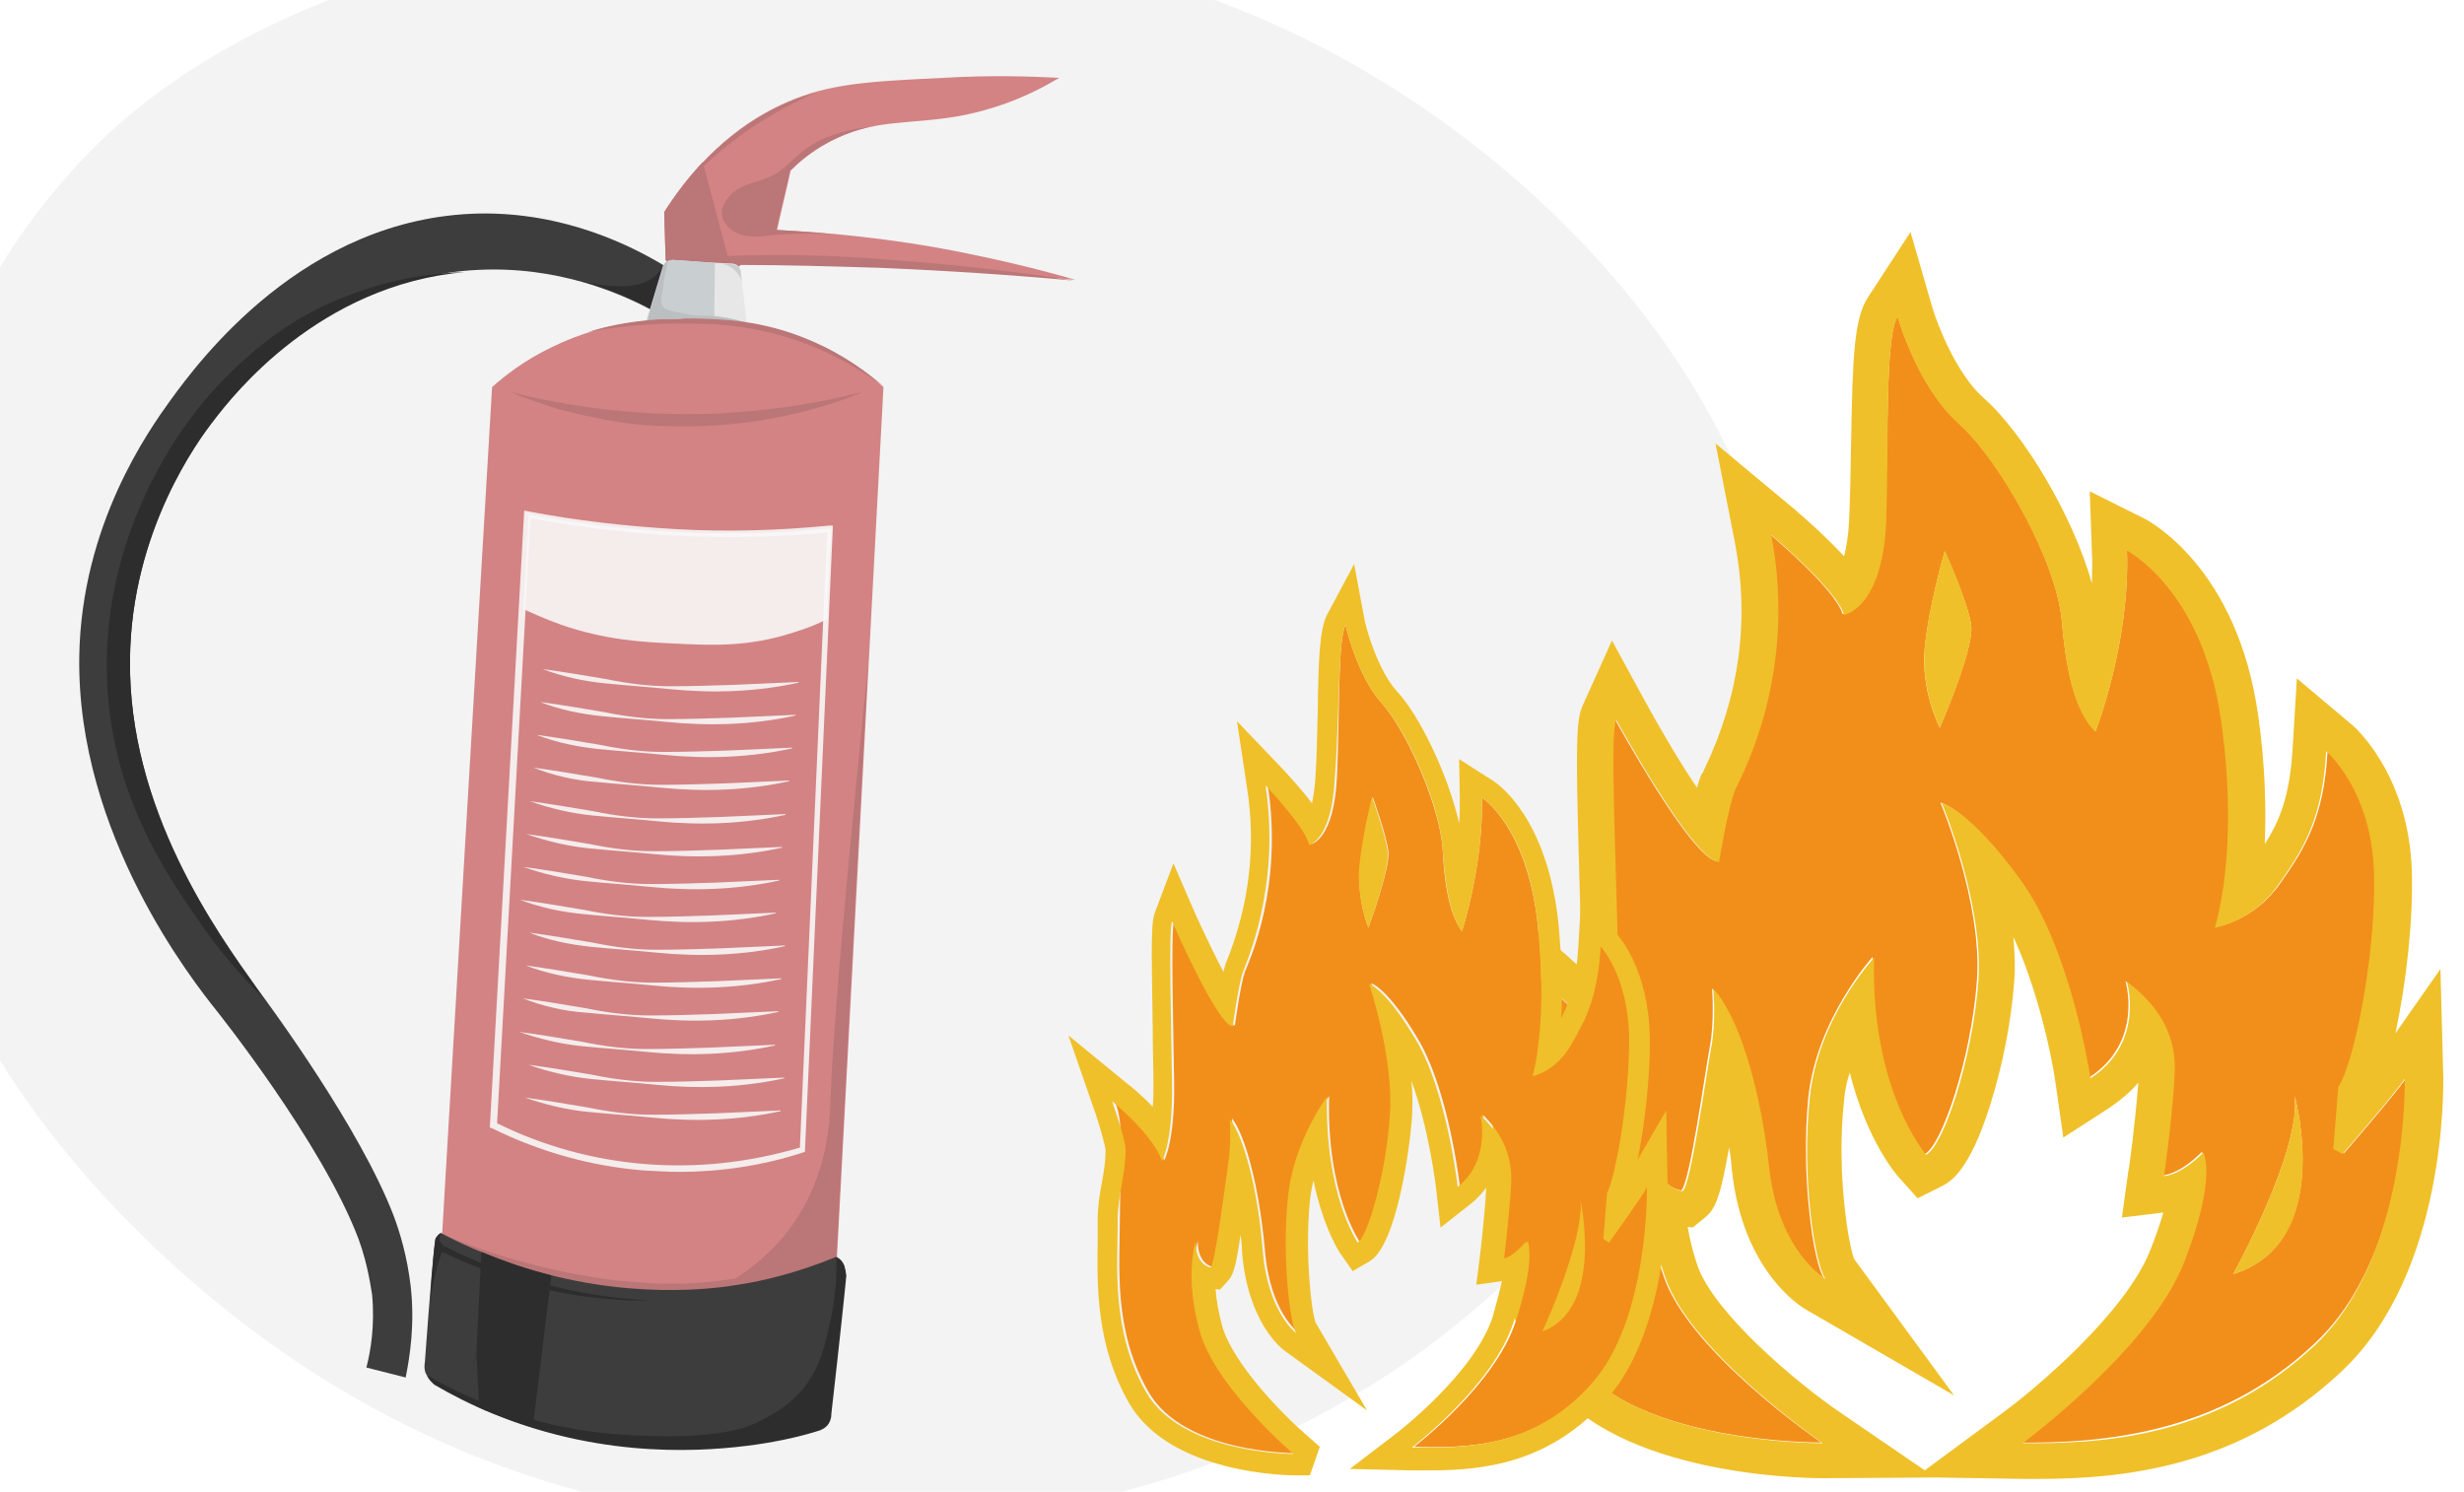<svg xmlns="http://www.w3.org/2000/svg" xmlns:xlink="http://www.w3.org/1999/xlink" xml:space="preserve" id="Ebene_1" x="0" y="0" version="1.1" viewBox="0 0 345 209"><style>.st3{fill:#f28f1a}.st4{fill:#efc029}.st6{fill:#3d3d3d}.st7{fill:#2d2d2e}.st8{fill:#d38384}.st9{fill:#bb7677}.st11{fill:#c9ced1}.st13{opacity:.9;fill:#f8f7f7;enable-background:new}</style><g id="brand:_v1"><path id="bg_00000060750605673241195030000000299649282949162419_" d="M0 0h345v209H0z" style="fill:#fff"/><path d="M15.4 18.5C9.5 24 4.3 30.4 0 37.4v111.1c6.8 10.9 15.5 20.8 25 29.3 16.2 14.5 34.9 25.3 56.5 31.1h75.6c14.8-3.9 29.3-10.4 42.4-20 29.3-21.6 51.7-58.5 50.9-92.2-.8-34-25.1-64.5-53.1-82.9-8.8-5.8-18-10.4-27.5-13.9H46.3c-11.5 4.5-22 10.5-30.9 18.6" style="fill:#f3f3f3"/><path d="M0 0h345v209H0z" style="fill:none"/><path d="M336.9 151c-1.6 2.3-8.7 10.5-8.7 10.5l-1.3-.7.7-8.7c2-3 5.3-18.2 5-29.9s-6.7-17.1-6.7-17.1c-.5 9.2-3 13.5-6.7 18.7s-8.9 6-8.9 6 3.5-10.4.9-28.9C308.4 82.4 297.8 77 297.8 77c.5 12.9-4.4 25.4-4.4 25.4-2.4-2.5-4-7-4.7-15.4s-8.7-22.6-14.5-27.8-8.5-14.9-8.5-14.9c-1.8 2.8-1.2 16.7-1.8 28.8-.6 12-5.9 12.9-5.9 12.9-1-3.5-10.2-11.2-10.2-11.2 3.7 19.2-3.9 33.3-5 35.6s-2.3 10.2-2.3 10.2c-3.5 0-14.4-19.9-14.4-19.9-.8 1.8 0 20.1.2 31.1s-2.3 14.6-2.3 14.6c-2.1-5-15.7-15.4-12.3-12 .2.2.4.4.5.7 2.7 4 1.4 14.1 1.5 22.4.1 8.9-1.5 21.2 6.9 33C229.1 202.2 255 202 255 202s-18.3-12.5-22-23.1c-3.7-10.5-1.1-17.1-1.1-17.1 0 4.5 3.5 4.9 3.5 4.9 1.2-1 3.3-16.4 4-20.1s.3-8.2.3-8.2c3.2 3.3 6.5 13 7.8 24.9s7.9 15.7 7.9 15.7c-1.5-2-3.3-14.4-2.2-25.4 1.2-11 9-19.6 9-19.6-.5 18.7 7.3 27.6 7.3 27.6 2.4-1.2 6.5-13.4 7.3-24.3s-5.1-24.9-5.1-24.9 3.8.8 11 10.7 9.8 27.8 9.8 27.8c7.7-5 5.1-13.5 5.1-13.5 3.8 2.8 6.9 6.9 6.7 12.5-.2 5.7-1.5 14.7-1.5 14.7 2.7-.3 5.5-3.3 5.5-3.3s2 3.3-2.7 15.4c-4.7 12-23.6 25.3-23.6 25.3 12.6.2 28.7-1.3 41.9-13.7 13.6-12.4 13-37.3 13-37.3m-65.3-49.1s-2.7-5.2-2.1-11.2 2.8-13.5 2.8-13.5 3.2 7 3.7 10.4c.4 3.3-4.4 14.3-4.4 14.3m41.1 76.5s9.5-17.2 8.6-24.9c0 0 5.6 20.5-8.6 24.9" class="st3"/><path d="M265.7 44.4s2.7 9.7 8.5 14.9 13.8 19.4 14.5 27.8 2.2 12.9 4.7 15.4c0 0 4.9-12.5 4.4-25.4 0 0 10.6 5.4 13.2 23.9s-.9 28.9-.9 28.9 5.3-.8 8.9-6c3.7-5.2 6.2-9.5 6.7-18.7 0 0 6.4 5.4 6.7 17.1s-2.9 26.9-5 29.9l-.7 8.7 1.3.7s7.1-8.2 8.7-10.5c0 0 .6 24.9-12.6 37.3-12.6 11.8-27 13.7-39.2 13.7h-1.7s17.9-13.2 22.6-25.3c4.7-12 2.7-15.4 2.7-15.4s-2.8 3-5.5 3.3c0 0 1.3-9 1.5-14.7s-2.9-9.7-6.7-12.5c0 0 2.6 8.5-5.1 13.5 0 0-2.6-17.9-9.8-27.8s-11-10.7-11-10.7 5.9 14.1 5.1 24.9c-.8 10.9-4.9 23.1-7.3 24.3 0 0-7.8-8.9-7.3-27.6 0 0-7.9 8.5-9 19.6-1.2 11 .7 23.4 2.2 25.4 0 0-6.6-3.8-7.9-15.7s-4.6-21.6-7.8-24.9c0 0 .4 4.5-.3 8.2s-2.8 19.1-4 20.1c0 0-3.5-.3-3.5-4.9 0 0-2.6 6.5 1.1 17.1 3.7 10.5 22 23.1 22 23.1h-.1c-1.4 0-26.1-.2-34.3-11.5-8.5-11.7-6.9-24.1-6.9-33-.1-8.3 1.1-18.5-1.5-22.4-.2-.2-.4-.5-.5-.7-.5-.5-.6-.7-.5-.7.6 0 11 8.4 12.8 12.7 0 0 2.4-3.5 2.3-14.6-.2-11-1.1-29.3-.2-31.1 0 0 10.9 19.9 14.4 19.9 0 0 1.3-7.9 2.3-10.2 1.1-2.3 8.7-16.4 5-35.6 0 0 9.2 7.7 10.2 11.2 0 0 5.3-.8 5.9-12.9.4-12.1-.2-26 1.6-28.8m5.9 57.5s4.9-11 4.4-14.4c-.5-3.3-3.7-10.4-3.7-10.4s-2.2 7.5-2.8 13.5 2.1 11.3 2.1 11.3m41.1 76.5c14.3-4.3 8.6-24.9 8.6-24.9.9 7.7-8.6 24.9-8.6 24.9M267.5 32.5l-6 9.2c-1.9 3-2.1 8.4-2.3 19.4-.1 3.9-.1 8-.3 11.9-.1 2.1-.4 3.7-.7 4.9-2.4-2.6-5.2-5.1-7.2-6.8l-10.8-9 2.7 13.8c2.1 10.8.7 21.5-4.3 31.9-.1.3-.3.6-.4.7q-.3.75-.6 1.8c-2.3-3.4-4.9-7.8-7.1-11.8l-4.8-8.8-4.1 9.1c-.9 2-1 5.2-.5 22.7.1 3.7.2 7.5.3 10.6v3.5c-.2-.2-.5-.5-.8-.7-6.6-6-7.9-6-9.3-6H208l-1.3 3.1c-.9 2.1-.3 4.1 1.6 6 1.1 1.7.9 8.8.8 13-.1 2.2-.1 4.4-.1 6.6v3.7c-.2 8.7-.4 20.7 7.9 32.1 9.6 13.2 35.5 13.6 38.4 13.6h.1l15.9-.1h-.1l12.3.2h1.8c12.3 0 28.4-1.7 42.6-15.1 14.7-13.8 14.2-40 14.2-41.1l-.4-15.2-6.3 9c1.5-7 2.5-15.8 2.3-22.6-.4-13.8-8.2-20.5-8.5-20.7l-7.6-6.4-.6 9.9c-.4 6.4-1.7 9.9-3.9 13.3.2-4.8.1-10.8-.9-17.9-2.9-20.9-15.4-27.4-16-27.7l-7.6-3.8.3 8.5c.1 1.5 0 2.9 0 4.4-2.6-9.4-9.6-21.1-15.2-26-3.8-3.4-6.4-10.2-7.1-12.5zm1 135.3 3.4-1.7c1.1-.6 3.8-1.9 6.8-11.5 1.7-5.4 2.9-11.6 3.3-16.9.2-2.1.1-4.3-.1-6.5 3.4 7.3 5.4 16.7 5.9 20.4l1.1 7.7 6.5-4.2c1.6-1.1 3-2.3 4-3.5-.4 5.3-1.3 12.3-1.4 12.4l-.9 6.5 5.8-.7c-.4 1.4-1 3.2-1.8 5.2-3.4 8.8-16.2 19.6-20.9 23l-10.7 7.9-11.7-8c-6.6-4.5-17.8-14.1-20.1-20.6-.7-2-1.1-3.8-1.4-5.5l.7.1 1.6-1.3c1.5-1.2 2.2-2.5 3.5-9.9.2 1 .3 2.1.4 3.2 1.5 14 9.5 19 10.4 19.5l20.7 12-14-19.1c-.8-2.1-2.5-12.2-1.4-22.2.1-1.4.4-2.7.8-3.9 2.4 9.6 6.6 14.4 6.9 14.7z" class="st4"/><path d="M230.6 166.3c-1 1.7-5.3 7.7-5.3 7.7l-.8-.5.5-6.4c1.2-2.2 3.3-13.4 3.1-22-.1-8.6-4-12.6-4-12.6-.4 6.8-1.9 10-4.1 13.8s-5.4 4.4-5.4 4.4 2.1-7.6.7-21.3c-1.5-13.7-7.8-17.7-7.8-17.7.2 9.5-2.8 18.7-2.8 18.7-1.4-1.9-2.4-5.2-2.7-11.4-.4-6.2-5.1-16.7-8.5-20.5-3.5-3.8-5.1-11-5.1-11-1.1 2.1-.8 12.3-1.2 21.2s-3.6 9.5-3.6 9.5c-.6-2.6-6.1-8.3-6.1-8.3 2.2 14.2-2.5 24.5-3.2 26.2-.6 1.7-1.4 7.5-1.4 7.5-2.1 0-8.5-14.7-8.5-14.7-.5 1.4-.1 14.8 0 22.9s-1.4 10.7-1.4 10.7c-1.3-3.7-9.3-11.4-7.3-8.9.1.1.2.3.3.5 1.6 2.9.8 10.4.8 16.5 0 6.5-1 15.6 4 24.3s20.6 8.6 20.6 8.6-10.9-9.3-13.1-17.1-.6-12.6-.6-12.6c0 3.3 2.1 3.6 2.1 3.6.7-.7 2.1-12.1 2.5-14.8s.2-6 .2-6c1.9 2.5 3.8 9.6 4.6 18.4.7 8.8 4.7 11.6 4.7 11.6-.9-1.5-1.9-10.6-1.2-18.7.8-8.1 5.5-14.4 5.5-14.4-.4 13.8 4.3 20.4 4.3 20.4 1.4-.9 4-9.8 4.5-17.8s-2.9-18.4-2.9-18.4 2.3.6 6.6 7.9 5.8 20.5 5.8 20.5c4.7-3.7 3.2-10 3.2-10 2.2 2.1 4.1 5.1 4 9.3-.2 4.2-1 10.8-1 10.8 1.6-.2 3.3-2.4 3.3-2.4s1.2 2.5-1.7 11.3c-2.9 8.9-14.2 17.5-14.2 17.5 7.5.2 17.2.1 25.2-9 7.7-9 7.4-27.3 7.4-27.3m-39-36.4s-1.6-3.8-1.2-8.3c.4-4.4 1.8-10 1.8-10s1.9 5.2 2.2 7.7c.2 2.5-2.8 10.6-2.8 10.6m24.4 56.5s5.8-12.7 5.3-18.3c0 0 3.3 15.1-5.3 18.3" class="st3"/><path d="M188.4 87.5s1.6 7.2 5.1 11 8.2 14.4 8.5 20.5c.4 6.2 1.3 9.5 2.7 11.4 0 0 3-9.2 2.8-18.7 0 0 6.4 4 7.8 17.7 1.5 13.7-.7 21.3-.7 21.3s3.2-.6 5.4-4.4 3.7-7 4.1-13.8c0 0 3.8 4 4 12.6.1 8.6-1.9 19.8-3.1 22l-.5 6.4.8.5s4.3-6 5.3-7.7c0 0 .3 18.4-7.7 27.4-7.1 8-15.4 9-22.5 9h-2.7s11.4-8.7 14.2-17.5c2.9-8.9 1.7-11.3 1.7-11.3s-1.7 2.2-3.3 2.4c0 0 .8-6.7 1-10.8.2-4.2-1.7-7.2-4-9.3 0 0 1.5 6.3-3.2 10 0 0-1.5-13.2-5.8-20.5s-6.6-7.9-6.6-7.9 3.5 10.4 2.9 18.4c-.5 8-3.1 17-4.5 17.8 0 0-4.6-6.6-4.3-20.4 0 0-4.8 6.3-5.5 14.4-.8 8.1.3 17.3 1.2 18.7 0 0-4-2.9-4.7-11.6-.7-8.8-2.7-15.9-4.6-18.4 0 0 .2 3.3-.2 6s-1.8 14-2.5 14.8c0 0-2.1-.3-2.1-3.6 0 0-1.6 4.8.6 12.6s13.1 17.1 13.1 17.1c-.1 0-15.6 0-20.6-8.6-5-8.7-4-17.8-4-24.3 0-3.2 1.1-6.2 1.1-9.7 0-1.5-1.9-6.8-1.9-6.8s5.8 4.7 7 8.4c0 0 1.5-2.6 1.4-10.7s-.5-21.6 0-22.9c0 0 6.4 14.7 8.5 14.7 0 0 .8-5.8 1.4-7.5s5.3-12 3.2-26.2c0 0 5.5 5.7 6.1 8.3 0 0 3.2-.6 3.6-9.5.7-9 .4-19.2 1.5-21.3m3.2 42.4s3-8.1 2.7-10.6-2.2-7.7-2.2-7.7-1.4 5.5-1.8 10c-.3 4.5 1.3 8.3 1.3 8.3m24.4 56.5c8.6-3.1 5.3-18.3 5.3-18.3.5 5.6-5.3 18.3-5.3 18.3M189.6 79l-3.8 7.1c-1 2-1.2 5.8-1.3 13.7-.1 2.9-.1 5.9-.3 8.8-.1 1.7-.3 2.9-.5 3.9-1.4-1.9-3.1-3.7-4-4.7l-6.5-6.8 1.4 9.3c1.3 8.2.3 16.4-2.8 24.2-.1.2-.2.4-.2.5-.1.3-.2.7-.3 1.1-1.3-2.5-2.8-5.6-4.1-8.5l-2.9-6.7-2.6 6.9c-.5 1.3-.5 3.8-.3 16.2 0 2.7.1 5.5.1 7.8 0 1.2 0 2.3-.1 3.2-1.6-1.7-3.2-3-3.5-3.2l-8.3-6.8 3.5 10.1c.9 2.5 1.6 5.2 1.7 5.9 0 1.5-.2 2.9-.5 4.5s-.6 3.3-.6 5.2v2.8c-.1 6.3-.3 14.8 4.4 23 5.8 10 22.5 10.1 23.2 10.1h2.1l.7-2 .7-2-1.6-1.4c-3.5-3-10.6-10.2-12.1-15.6q-.75-2.85-.9-5.1l.6.1 1-1.1c.8-.8 1.2-1.7 1.9-6.6.1.8.2 1.5.2 2.4.8 9.8 5.4 13.4 5.9 13.8l11.6 8.4-7.2-12.3c-.6-1.6-1.5-9.6-.8-17 .1-1 .3-2 .5-2.9 1.4 6.7 3.7 10.2 3.9 10.4l1.6 2.3 2.4-1.4c3.7-2.2 5.6-15.6 5.9-20.2.1-1.6.1-3.4-.1-5.1 2.5 6.7 3.5 15.2 3.5 15.3l.6 5.3 4.2-3.3c.9-.7 1.6-1.5 2.2-2.3-.2 4-.9 9.7-.9 9.7l-.5 3.9 3.6-.5c-.3 1.3-.7 2.9-1.3 5-2.5 7.8-13.1 16-13.2 16.1l-6.8 5.2 8.5.2h2.8c7.9 0 16.9-1.2 24.7-10 8.7-9.8 8.5-28.7 8.5-29.5l-.2-10.9-4 6.9c1-5 1.8-11.8 1.7-17.2-.2-9.5-4.3-14.1-4.8-14.6l-4.8-5-.4 6.9c-.3 4.8-1.1 7.5-2.4 10.1.2-3.5.1-8-.4-13.4-1.6-14.7-8.4-19.4-9.2-19.9l-4.7-3 .1 5.6c0 1.1 0 2.3-.1 3.4-1.5-6.7-5.5-15.1-8.8-18.6-2.4-2.7-4-7.9-4.4-9.7z" class="st4"/><defs><path id="SVGID_1_" d="M0 0h345v209H0z"/></defs><clipPath id="SVGID_00000128484212213738756260000016931748980289984959_"><use xlink:href="#SVGID_1_" style="overflow:visible"/></clipPath><g id="feuerlöscher" style="clip-path:url(#SVGID_00000128484212213738756260000016931748980289984959_)"><path d="M93 37.2c-4.8-2.9-14.1-7.5-25.9-7.3-24.5.5-39.4 20.9-43.2 26.1-3.1 4.3-12.5 17.5-12.8 35.9-.4 25 16.1 45.7 19.2 49.6 0 0 14.8 18.5 19.9 32 1.4 3.8 1.8 7.4 1.9 7.8.4 4.3-.2 7.9-.8 10.2l5.5 1.4c.6-3 1.3-7.5.7-12.8-.5-4.2-1.5-7.5-2.4-9.9-4.7-12.2-16.9-28.8-19.1-31.8-5.5-7.7-18.1-25.1-17.8-46.2.2-18 9.6-30.7 11.8-33.5 2.7-3.5 15.4-19.8 36.8-20.9 11.3-.6 20.1 3.3 24.4 5.6z" class="st6"/><path d="M33.2 51.3c-2.1 1.9-8.4 8.1-13 18.3-1.7 3.8-6.4 14.6-5 28.8 1.4 14.1 8 23.8 12.3 30.1 3.4 5 6.8 8.7 9.4 11.3-.4-.5-.7-1-.9-1.3-5.5-7.7-18.1-25.1-17.8-46.2.2-18 9.6-30.7 11.8-33.5 2.6-3.4 14.7-18.9 35.1-20.7-3.8.1-9.7.7-16.4 3.3-8 3-12.9 7.5-15.5 9.9M92.9 37.3c-.4.6-1.1 1.5-2.3 2.1-.4.2-1.3.6-3.5.7-1.3 0-3.2-.1-5.5-.7 4.2 1.2 7.4 2.7 9.6 3.9l1.7-5.6z" class="st7"/><path d="m93.2 36.4-.2-6.7c6.3-9.9 13.5-13.8 17.2-15.4 5.9-2.6 11.4-2.9 21.9-3.4 6.7-.4 12.3-.2 16.2 0-5.3 3.2-9.9 4.5-13.2 5.2-7.5 1.5-12.7.3-19.2 3.9-2.4 1.3-4.1 2.8-5.2 3.9-.6 2.8-1.3 5.5-1.9 8.3 7.5.4 16 1.2 25.2 3 6 1.2 11.5 2.5 16.6 4-8.7-.8-17.9-1.4-27.3-1.8-6.7-.3-13.2-.4-19.5-.4-.3.4-2.1 2.1-4.8 2.1-3.6.1-5.6-2.5-5.8-2.7" class="st8"/><path d="M98.4 22.7c-1.8 1.9-3.6 4.2-5.4 7l.2 6.7c.1.1.4.5.9 1h8.2z" class="st9"/><path d="M106.6 17c1.9-1.2 4.4-2.6 7.5-4-1.3.4-2.6.8-3.9 1.4-3.7 1.6-10.9 5.5-17.2 15.4 1.1-1.6 2.7-3.6 4.8-5.7.7-.9 3.9-4 8.8-7.1M103.2 35.8c-4.1.1-7.5.4-10 .6.1.1.3.3.6.7l7.3 1.6c1.4-.5 2.3-1.4 2.5-1.6 6.3 0 12.8.2 19.5.4q14.25.6 27.3 1.8c-9.5-1.5-17.7-2.3-24.3-2.8-6-.5-13.2-1-22.9-.7M120.1 33.1q-6-.6-11.4-.9c.6-2.8 1.3-5.5 1.9-8.3 1.1-1.1 2.8-2.6 5.2-3.9 2.1-1.1 4-1.8 5.9-2.2-3 .3-5.2 1.1-6.6 1.7-4.5 2.2-4.5 4.5-8.7 5.8-1.3.4-2.9.7-4.2 2.1-.3.4-1.3 1.4-1.1 2.7.1 1 .9 1.7 1.1 1.9 1.8 1.6 4.7 1.1 6.1.9 2.8-.2 6.7-.4 11.8.2" class="st9"/><path d="m90.2 46.3 2.7-9c0-.1.2-.4.6-.7.3-.2.7-.2.8-.2 2.7.2 5.4.4 8.1.5.1 0 .5 0 .9.3.3.2.4.6.4.7.3 2.6.6 5.1.9 7.7-.6.6-3.2 3-7.4 3.1-3.8.1-6.3-1.9-7-2.4" style="fill:#e8e7e7"/><path d="M100.1 36.8c-2-.1-3.9-.3-5.9-.4-.1 0-.5 0-.8.2-.4.2-.5.5-.6.7l-2.7 9c.1.1.3.2.5.4l9.4-1.2z" class="st11"/><path d="M93.5 36.6c-.4.2-.5.5-.6.7-.8 2.6-1.5 5.1-2.3 7.7l4.7 1.5 9.3-1.3c-2.9-.9-5-1-6.3-1-1.2 0-2-.2-3.6-.5-1.3-.3-1.7-.4-1.9-.8-.4-.5-.2-1.1.1-3 0-.6.3-1.7.6-3.3" style="fill:#bcbfc1"/><path d="M102.3 37.4c.5.3.8.7 1 .9.4.5.5.9.6 1.2-.1-.5-.1-1-.2-1.5 0-.1-.1-.4-.4-.7-.4-.3-.8-.3-.9-.3-.6 0-1.2-.1-1.8-.1.4 0 1 .1 1.7.5" class="st11"/><path d="m61.1 186.5 7.8-132.3c1.8-1.6 4.6-3.8 8.4-5.6 8.1-4 15.6-3.9 20-3.9 3.8.1 9.4.2 16 3 4.7 2 8.2 4.6 10.4 6.5l-7.2 134.7c-2.6 1.6-6.4 3.7-11.4 5.2-9.3 2.8-17 1.9-20.8 1.4-9.3-1.2-15.6-4.4-17-5.2-2.7-1.3-4.8-2.7-6.2-3.8" class="st8"/><path d="M94.7 44.7h-2.2c-2.9.2-6.4.6-10.2 1.8 3.2-.6 7.7-1.2 13-1.2 4 0 8.8.1 14.8 1.9 3.3 1 8.3 3 13.6 6.9-2.2-1.9-5.6-4.5-10.4-6.5-6.6-2.8-12.2-2.9-16-3h-1.5c-.4.1-.8.1-1.1.1M117.1 176.1l4.4-82.7c-2.7 27.1-4.7 47.8-5.2 60.3-.1 3.4-.4 10.9-5.4 17.9-2.4 3.4-5.4 5.8-7.9 7.4-1.7.3-3.2.5-4.8.6-4.9.4-8.7 0-11.9-.3-1.7-.2-8.5-1-17.2-3.8-3.1-1-5.6-2-7.3-2.8 2.9 3.7 5.8 6 8 7.5 12.1 8.1 28 6.9 39.2 1.3.5-.2.8-.5 1.3-.7l6.6.3zM71.4 54.9c4.1 1 8.2 1.8 12.3 2.3s8.3.8 12.4.8c4.2 0 8.3-.3 12.4-.8s8.2-1.3 12.3-2.3q-2.85 1.2-6 2.1c-2 .6-4.1 1.1-6.2 1.5q-6.3 1.2-12.6 1.2c-6.3 0-8.5-.4-12.6-1.2-2.1-.4-4.1-.9-6.2-1.5-1.9-.7-3.9-1.3-5.8-2.1" class="st9"/><path d="M95.1 164.1c-1.6 0-3.3-.1-5-.2-7.4-.6-14.5-2.6-21.2-5.9l-.3-.1v-.3l4.8-86.1.5.1c6.8 1.3 13.8 2.1 20.8 2.5 7.1.4 14.3.2 21.4-.5h.5v.5l-3.9 87.2-.3.1c-5.5 1.8-11.4 2.7-17.3 2.7m-25.5-6.8c6.5 3.2 13.4 5.1 20.6 5.7 7.4.6 14.7-.2 21.8-2.3l3.8-86.1c-7 .6-14.1.8-21.1.4-6.8-.3-13.7-1.2-20.4-2.4z" class="st13"/><path d="M74 72c-.2 4.4-.5 8.9-.7 13.3 1.3.6 3.1 1.4 5.3 2.2 6.1 2.1 11.1 2.4 15.5 2.6 5.7.3 10.7.5 16.9-1.5 2-.6 3.7-1.3 4.8-1.9.1-1.6.1-3.2.2-4.8.1-2.6.3-5.3.4-7.9-6.2.6-13.5.9-21.5.5C87 74.1 80 73.2 74 72M76 93.7c3 .4 5.9.9 8.9 1.4 2.9.6 5.9 1 8.9 1s6-.1 9-.2l9-.4v.1c-5.9 1.3-12 1.5-18 .9-3-.3-6-.5-9-.8s-5.9-.9-8.8-2M75.6 98.3c3 .4 5.9.9 8.9 1.4 2.9.6 5.9 1 8.9 1s6-.1 9-.2l9-.4v.1c-5.9 1.3-12 1.5-18 .9-3-.3-6-.5-9-.8s-6-.9-8.8-2M75.1 102.9c3 .4 5.9.9 8.9 1.4 2.9.6 5.9 1 8.9 1s6-.1 9-.2l9-.4v.1c-5.9 1.3-12 1.5-18 .9-3-.3-6-.5-9-.8s-5.9-.9-8.8-2M74.7 107.5c3 .4 5.9.9 8.9 1.4 2.9.6 5.9 1 8.9 1s6-.1 9-.2l9-.4v.1c-5.9 1.3-12 1.5-18 .9-3-.3-6-.5-9-.8-3-.2-6-.9-8.8-2M74.2 112.2c3 .4 5.9.9 8.9 1.4 2.9.6 5.9 1 8.9 1s6-.1 9-.2l9-.4v.1c-5.9 1.3-12 1.5-18 .9-3-.3-6-.5-9-.8s-6-1-8.8-2M73.7 116.8c3 .4 5.9.9 8.9 1.4 2.9.6 5.9 1 8.9 1s6-.1 9-.2l9-.4v.1c-5.9 1.3-12 1.5-18 .9-3-.3-6-.5-9-.8s-5.9-1-8.8-2M73.3 121.4c3 .4 5.9.9 8.9 1.4 2.9.6 5.9 1 8.9 1s6-.1 9-.2l9-.4v.1c-5.9 1.3-12 1.5-18 .9-3-.3-6-.5-9-.8s-6-1-8.8-2M72.8 126c3 .4 5.9.9 8.9 1.4 2.9.6 5.9 1 8.9 1s6-.1 9-.2l9-.4v.1c-5.9 1.3-12 1.5-18 .9-3-.3-6-.5-9-.8s-5.9-.9-8.8-2M74.1 130.6c3 .4 5.9.9 8.9 1.4 2.9.6 5.9 1 8.9 1s6-.1 9-.2l9-.4v.1c-5.9 1.3-12 1.5-18 .9-3-.3-6-.5-9-.8s-6-.9-8.8-2M73.6 135.2c3 .4 5.9.9 8.9 1.4 2.9.6 5.9 1 8.9 1s6-.1 9-.2l9-.4v.1c-5.9 1.3-12 1.5-18 .9-3-.3-6-.5-9-.8s-5.9-.9-8.8-2M73.2 139.8c3 .4 5.9.9 8.9 1.4 2.9.6 5.9 1 8.9 1s6-.1 9-.2l9-.4v.1c-5.9 1.3-12 1.5-18 .9-3-.3-6-.5-9-.8-3-.2-6-.9-8.8-2M72.7 144.5c3 .4 5.9.9 8.9 1.4 2.9.6 5.9 1 8.9 1s6-.1 9-.2l9-.4v.1c-5.9 1.3-12 1.5-18 .9-3-.3-6-.5-9-.8s-5.9-1-8.8-2M74 149.1c3 .4 5.9.9 8.9 1.4 2.9.6 5.9 1 8.9 1s6-.1 9-.2l9-.4v.1c-5.9 1.3-12 1.5-18 .9-3-.3-6-.5-9-.8s-6-1-8.8-2M73.5 153.7c3 .4 5.9.9 8.9 1.4 2.9.6 5.9 1 8.9 1s6-.1 9-.2l9-.4v.1c-5.9 1.3-12 1.5-18 .9-3-.3-6-.5-9-.8s-5.9-1-8.8-2" class="st13"/><path d="M61 173.4c.2-.3.4-.5.4-.5.2-.1.3-.2.4-.2 2.4 1.3 5.9 2.9 10.3 4.4 15.5 5.2 28.4 3.3 31.3 2.8 3.3-.5 8.1-1.6 13.7-3.9.2.1.6.3.9.8.4.6.3 1.2.3 1.5-.1 1.2-.9 8.9-2.1 19.4 0 .2 0 .8-.4 1.4s-1 .9-1.2.9c-2.5.7-5.6 1.4-9 2-6.3.9-20.8 2.2-36.7-4.3-3.1-1.3-5.9-2.7-8.3-4.1-.3-.3-.7-.7-1-1.3-.3-.8-.1-1.5-.1-1.7.7-9.6 1.3-16.8 1.5-17.2" class="st6"/><path d="m74.6 199.9 2.6-21.3q-2.4-.6-5.1-1.5c-1.7-.6-3.3-1.2-4.7-1.8l-.7 14.2.4 7.6c.6.3 1.2.5 1.9.8 1.9.8 3.8 1.4 5.6 2" class="st7"/><path d="M118 176.9c-.3-.5-.7-.7-.9-.8.1 3.5-.3 6.5-.8 8.7-.8 3.6-1.4 6.6-3.8 9.6-2.3 2.8-5.1 4.1-6.7 4.9-1.3.6-4.9 2-14 1.8-4.8-.1-11.8-.4-20.5-3.3-4.9-1.7-8.7-3.6-11.5-5.2.2.6.7 1 1 1.3 2.4 1.4 5.1 2.8 8.3 4.1 15.9 6.5 30.3 5.2 36.7 4.3 3.5-.5 6.5-1.2 9-2 .2-.1.8-.3 1.2-.9s.4-1.2.4-1.4c1.2-10.5 2-18.2 2.1-19.4-.1-.4-.1-1.1-.5-1.7M61 173.4c-.1.3-.5 3.8-.8 9.2.2-1.8.6-3.8 1.2-5.9.2-.5.3-.9.5-1.4 1.3.6 3.1 1.5 5.3 2.3 2.8 1.1 7.7 3 14.3 3.9 2.4.3 5.7.7 9.5.6-4-.2-7.4-.7-9.9-1.2-2.3-.4-7.6-1.6-14.1-4.2-2-.8-3.6-1.6-4.8-2.2-.1 0-.5-.3-.6-.8-.1-.6.2-1.1.3-1.1-.1 0-.1 0-.2.1-.1 0-.2.1-.2.1-.1.1-.3.3-.5.6" class="st7"/></g></g></svg>